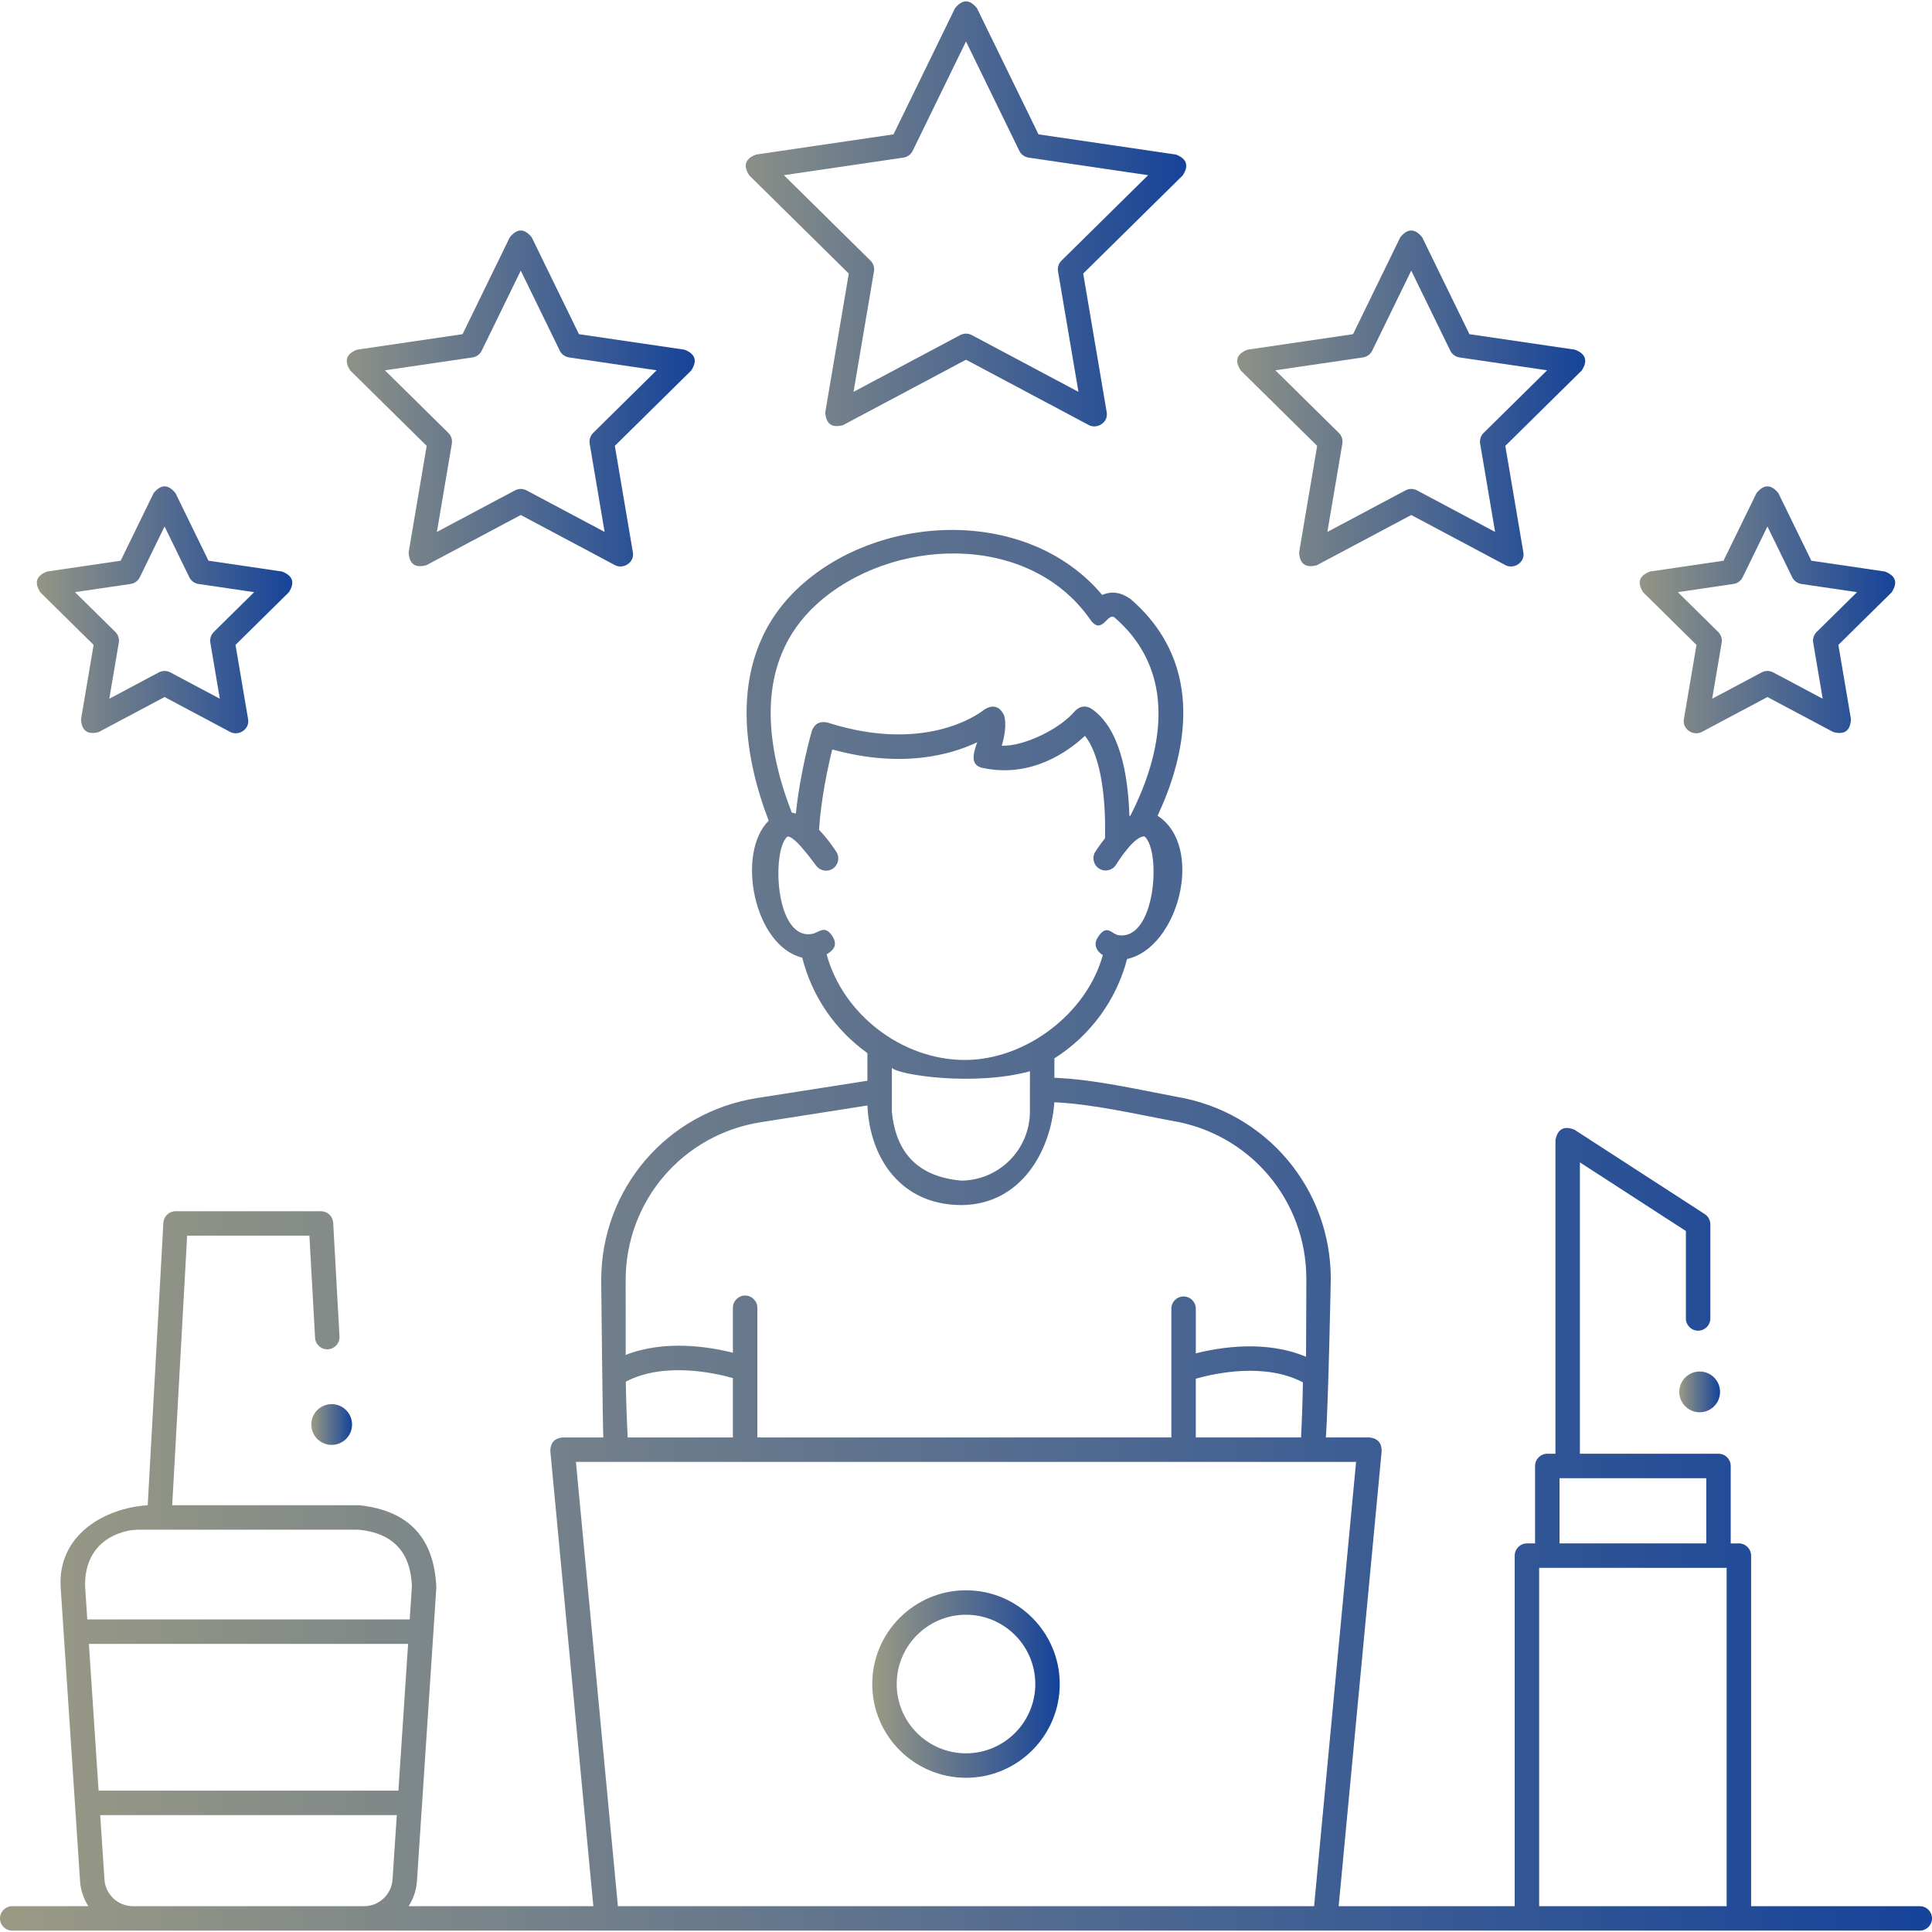 <svg id="Layer_1" enable-background="new 0 0 474 474" height="300" viewBox="0 0 474 474" width="300" xmlns="http://www.w3.org/2000/svg" version="1.1" xmlns:xlink="http://www.w3.org/1999/xlink" xmlns:svgjs="http://svgjs.dev/svgjs"><g width="100%" height="100%" transform="matrix(1,0,0,1,0,0)"><g><path d="m237 390.164c-12.682 0-23 10.317-23 23s10.318 23 23 23 23-10.317 23-23-10.318-23-23-23zm0 40c-9.374 0-17-7.626-17-17s7.626-17 17-17 17 7.626 17 17-7.626 17-17 17z" fill="url(#SvgjsLinearGradient1041)" fill-opacity="1" data-original-color="#000000ff" stroke="none" stroke-opacity="1"/><path d="m471 467.664h-41.382v-86.001c0-1.657-1.343-3-3-3h-2v-19c0-1.657-1.343-3-3-3h-34v-71.482l26 16.836v21.454c0 1.657 1.343 3 3 3s3-1.343 3-3v-23.086c0-1.018-.516-1.965-1.37-2.519l-32-20.721c-2.541-.996-4.085-.156-4.63 2.519v76.999h-2c-1.657 0-3 1.343-3 3v19h-2c-1.657 0-3 1.343-3 3v86.001h-43.189l10.557-111.718c-.028-1.975-1.024-3.069-2.987-3.282h-10.714c.595-7.465 1.212-38.878 1.212-38.878.007-22.233-15.903-41.031-37.832-44.698-9.783-1.843-20-4.237-29.982-4.665l.006-4.764c8.625-5.466 15.152-14.072 17.828-24.375 12.66-2.758 19.092-27.634 7.488-35.15 6.599-14.071 12.415-36.68-6.613-53.154-2.353-1.686-4.679-2.023-6.979-1.01-18.106-21.588-54.333-20.253-74.177-2.083-18.869 17.279-13.376 42.568-7.64 57.468-8.041 7.905-3.686 30.692 8.227 33.592 2.425 9.684 8.228 17.882 15.989 23.428v6.775l-27.024 4.236c-22.193 3.479-38.296 22.309-38.289 44.772 0 0 .362 35.515.515 38.505h-10.014c-1.963.214-2.959 1.308-2.987 3.282l10.557 111.718h-45.316c1.154-1.794 1.891-3.884 2.041-6.144l4.753-71.97c-.465-12.232-6.785-18.982-18.959-20.252h-45.84l3.667-66.135h29.994l1.389 25.05c.092 1.654 1.5 2.916 3.162 2.829 1.654-.092 2.921-1.507 2.83-3.161l-1.546-27.884c-.088-1.59-1.403-2.834-2.996-2.834h-35.67c-1.592 0-2.907 1.244-2.996 2.834l-3.843 69.301c-10.722.701-22.2 7.38-21.351 20.252l4.753 71.97c.149 2.26.886 4.35 2.041 6.144h-18.683c-1.657 0-3 1.343-3 3s1.343 3 3 3h468c1.657 0 3-1.343 3-3s-1.343-2.999-3-2.999zm-88.382-105.001h36v16h-36zm-5 22h46v83.001h-46zm-84.237-46.41c4.718-1.339 16.952-4.015 26.279.893-.074 4.454-.229 8.986-.463 13.519h-25.816zm-93.091-189.94c18.083-16.557 52.026-18.052 67.205 3.702 2.856 4.087 4.269-1.964 5.97-.5 17.216 14.906 10.09 36.469 3.874 48.594-.082.042-.165.086-.247.132-.321-10.504-2.442-21.758-9.373-26.394-1.403-.831-2.732-.634-3.986.59-3.537 4.281-12.313 8.683-17.959 8.524.681-2.311 1.216-5.208.58-7.442-1.087-2.253-2.702-2.736-4.847-1.447-.132.113-13.407 11.241-38.522 3.188-1.835-.396-3.101.278-3.797 2.021-.132.455-2.837 9.864-3.934 20.334-.315-.102-.671-.191-.998-.248-6.134-15.753-9.607-36.731 6.034-51.054zm2.513 85.813c1.377-.768 2.951-2.093 1.39-4.474-1.884-2.872-3.181-.83-5.058-.512-9.014 1.448-9.831-20.473-5.994-23.859 1.812-.644 7.944 8.43 6.992 6.94.89 1.398 2.745 1.811 4.142.919 1.397-.89 1.809-2.744.919-4.142-.494-.776-2.098-3.181-4.255-5.406.498-7.751 2.224-15.606 3.243-19.717 17.06 4.694 29.06 1.326 35.568-1.774-.653 1.975-2.141 5.551 1.287 6.294 12.024 2.597 21.155-4.128 25.146-7.867 3.394 4.242 5.189 13.296 4.921 25.149-1.184 1.466-2.037 2.75-2.373 3.278-.889 1.396-.478 3.249.918 4.14 1.398.891 3.251.479 4.142-.915.885-1.385 4.559-7.077 7.003-6.982 4.167 3.635 2.707 25.595-6.38 24.24-1.75-.278-2.825-2.908-5.069.512-1.245 1.899-.15 3.565 1.226 4.38-3.991 14.392-18.966 25.723-33.858 25.723-15.447 0-29.936-11.227-33.91-25.927zm49.884 28.704-.012 9.914c-.012 9.267-7.56 16.853-16.826 16.909-10.374-.919-16.052-6.562-17.034-16.93v-10.768c1.06 1.67 19.81 4.67 33.872.875zm-65.968 12.484 26.095-4.091c.592 13.275 8.481 24.43 23.071 24.43 14.393-.088 21.892-12.941 22.792-25.226 9.666.475 19.511 2.821 29 4.578 19.024 3.181 32.828 19.49 32.821 38.777 0 0-.036 17.501-.075 19.099-9.846-4.184-21.149-2.335-27.042-.846v-10.958c0-1.657-1.343-3-3-3s-3 1.343-3 3v31.587h-101.572v-31.812c0-1.657-1.343-3-3-3s-3 1.343-3 3v11.026c-5.745-1.452-16.634-3.247-26.3.542l-.008-18.262c-.006-19.489 13.964-35.825 33.218-38.844zm-33.188 63.673c9.3-4.887 21.556-2.217 26.278-.888v14.564h-25.808c-.237-4.58-.395-9.163-.47-13.676zm-12.234 19.677h191.406l-10.301 109h-170.805zm-119.487 44.655h78.314l-2.377 36h-73.559zm12.037-28.02h54.242c8.33.868 12.654 5.488 12.972 13.857l-.539 8.163h-79.108l-.539-8.163c-.208-11.489 9.336-13.857 12.972-13.857zm-1.234 92.365c-3.675 0-6.743-2.872-6.985-6.538l-1.044-15.807h72.767l-1.044 15.807c-.242 3.666-3.31 6.538-6.985 6.538z" fill="url(#SvgjsLinearGradient1041)" fill-opacity="1" data-original-color="#000000ff" stroke="none" stroke-opacity="1"/><circle cx="81.374" cy="349.492" r="5" fill="url(#SvgjsLinearGradient1041)" fill-opacity="1" data-original-color="#000000ff" stroke="none" stroke-opacity="1"/><circle cx="417" cy="341.492" r="5" fill="url(#SvgjsLinearGradient1041)" fill-opacity="1" data-original-color="#000000ff" stroke="none" stroke-opacity="1"/><path d="m208.244 67.117-5.768 34.03c.148 2.863 1.604 3.913 4.367 3.149l30.157-16.043 30.157 16.044c1.956 1.041 4.801-.586 4.367-3.149l-5.768-34.03 24.426-24.094c1.549-2.39.992-4.091-1.67-5.104l-33.726-4.959-15.089-30.94c-1.798-2.246-3.595-2.246-5.393 0l-15.089 30.94-33.726 4.959c-2.663 1.012-3.219 2.713-1.67 5.104zm13.41-28.451c.98-.144 1.826-.763 2.26-1.652l13.086-26.834 13.086 26.834c.434.89 1.28 1.509 2.26 1.652l29.335 4.313-21.251 20.963c-.697.688-1.015 1.672-.851 2.637l5.009 29.555-26.179-13.928c-.939-.469-1.879-.469-2.818 0l-26.179 13.928 5.009-29.555c.164-.965-.154-1.949-.851-2.637l-21.251-20.963z" fill="url(#SvgjsLinearGradient1041)" fill-opacity="1" data-original-color="#000000ff" stroke="none" stroke-opacity="1"/><path d="m323.155 109.392-4.428 26.125c.149 2.862 1.604 3.912 4.367 3.149l23.142-12.312 23.142 12.312c1.956 1.041 4.801-.587 4.367-3.149l-4.428-26.125 18.75-18.496c1.549-2.391.992-4.092-1.67-5.104l-25.883-3.806-11.582-23.749c-1.798-2.246-3.595-2.246-5.393 0l-11.582 23.749-25.883 3.806c-2.663 1.012-3.22 2.713-1.67 5.104zm11.242-21.701c.98-.144 1.826-.763 2.26-1.652l9.58-19.643 9.579 19.643c.434.89 1.28 1.509 2.26 1.652l21.493 3.16-15.576 15.365c-.697.688-1.015 1.672-.851 2.637l3.669 21.65-19.165-10.196c-.939-.469-1.879-.469-2.818 0l-19.165 10.196 3.669-21.65c.164-.965-.154-1.949-.851-2.637l-15.576-15.365z" fill="url(#SvgjsLinearGradient1041)" fill-opacity="1" data-original-color="#000000ff" stroke="none" stroke-opacity="1"/><path d="m416.219 158.22-3.088 18.221c-.434 2.564 2.411 4.19 4.367 3.149l16.127-8.58 16.127 8.58c2.763.763 4.219-.287 4.367-3.149l-3.088-18.221 13.076-12.898c1.549-2.391.992-4.092-1.67-5.104l-18.041-2.653-8.075-16.557c-1.798-2.246-3.595-2.246-5.393 0l-8.074 16.557-18.041 2.653c-2.663 1.012-3.22 2.713-1.67 5.104zm9.074-14.949c.98-.144 1.826-.763 2.26-1.652l6.072-12.451 6.072 12.451c.434.89 1.28 1.509 2.26 1.652l13.65 2.007-9.901 9.768c-.697.688-1.015 1.672-.851 2.637l2.33 13.745-12.15-6.464c-.939-.469-1.879-.469-2.818 0l-12.149 6.464 2.33-13.745c.164-.965-.154-1.949-.851-2.637l-9.901-9.768z" fill="url(#SvgjsLinearGradient1041)" fill-opacity="1" data-original-color="#000000ff" stroke="none" stroke-opacity="1"/><path d="m104.683 109.392-4.428 26.125c.149 2.862 1.604 3.912 4.367 3.149l23.142-12.312 23.142 12.312c1.956 1.041 4.801-.587 4.367-3.149l-4.428-26.125 18.75-18.496c1.549-2.391.992-4.092-1.67-5.104l-25.883-3.806-11.582-23.749c-1.798-2.246-3.595-2.246-5.393 0l-11.582 23.749-25.883 3.806c-2.663 1.012-3.22 2.713-1.67 5.104zm11.242-21.701c.98-.144 1.826-.763 2.26-1.652l9.579-19.643 9.58 19.643c.434.89 1.28 1.509 2.26 1.652l21.492 3.16-15.576 15.365c-.697.688-1.015 1.672-.851 2.637l3.669 21.65-19.165-10.196c-.939-.469-1.879-.469-2.818 0l-19.165 10.196 3.669-21.65c.164-.965-.154-1.949-.851-2.637l-15.576-15.364z" fill="url(#SvgjsLinearGradient1041)" fill-opacity="1" data-original-color="#000000ff" stroke="none" stroke-opacity="1"/><path d="m22.969 158.22-3.089 18.22c.148 2.863 1.604 3.913 4.367 3.149l16.127-8.58 16.127 8.58c1.956 1.041 4.801-.586 4.367-3.149l-3.088-18.221 13.076-12.898c1.549-2.391.992-4.092-1.67-5.104l-18.041-2.653-8.074-16.557c-1.798-2.246-3.595-2.246-5.393 0l-8.075 16.557-18.041 2.653c-2.663 1.012-3.22 2.713-1.67 5.104zm9.074-14.949c.98-.144 1.826-.763 2.26-1.652l6.072-12.451 6.072 12.451c.434.89 1.28 1.509 2.26 1.652l13.65 2.007-9.901 9.768c-.697.688-1.015 1.672-.851 2.637l2.33 13.745-12.149-6.464c-.881-.469-1.938-.469-2.818 0l-12.15 6.464 2.33-13.745c.164-.965-.154-1.949-.851-2.637l-9.901-9.768z" fill="url(#SvgjsLinearGradient1041)" fill-opacity="1" data-original-color="#000000ff" stroke="none" stroke-opacity="1"/></g></g><defs><linearGradient id="SvgjsLinearGradient1041"><stop stop-opacity="1" stop-color="#9b9a84" offset="0"/><stop stop-opacity="1" stop-color="#15439a" offset="1"/></linearGradient></defs></svg>